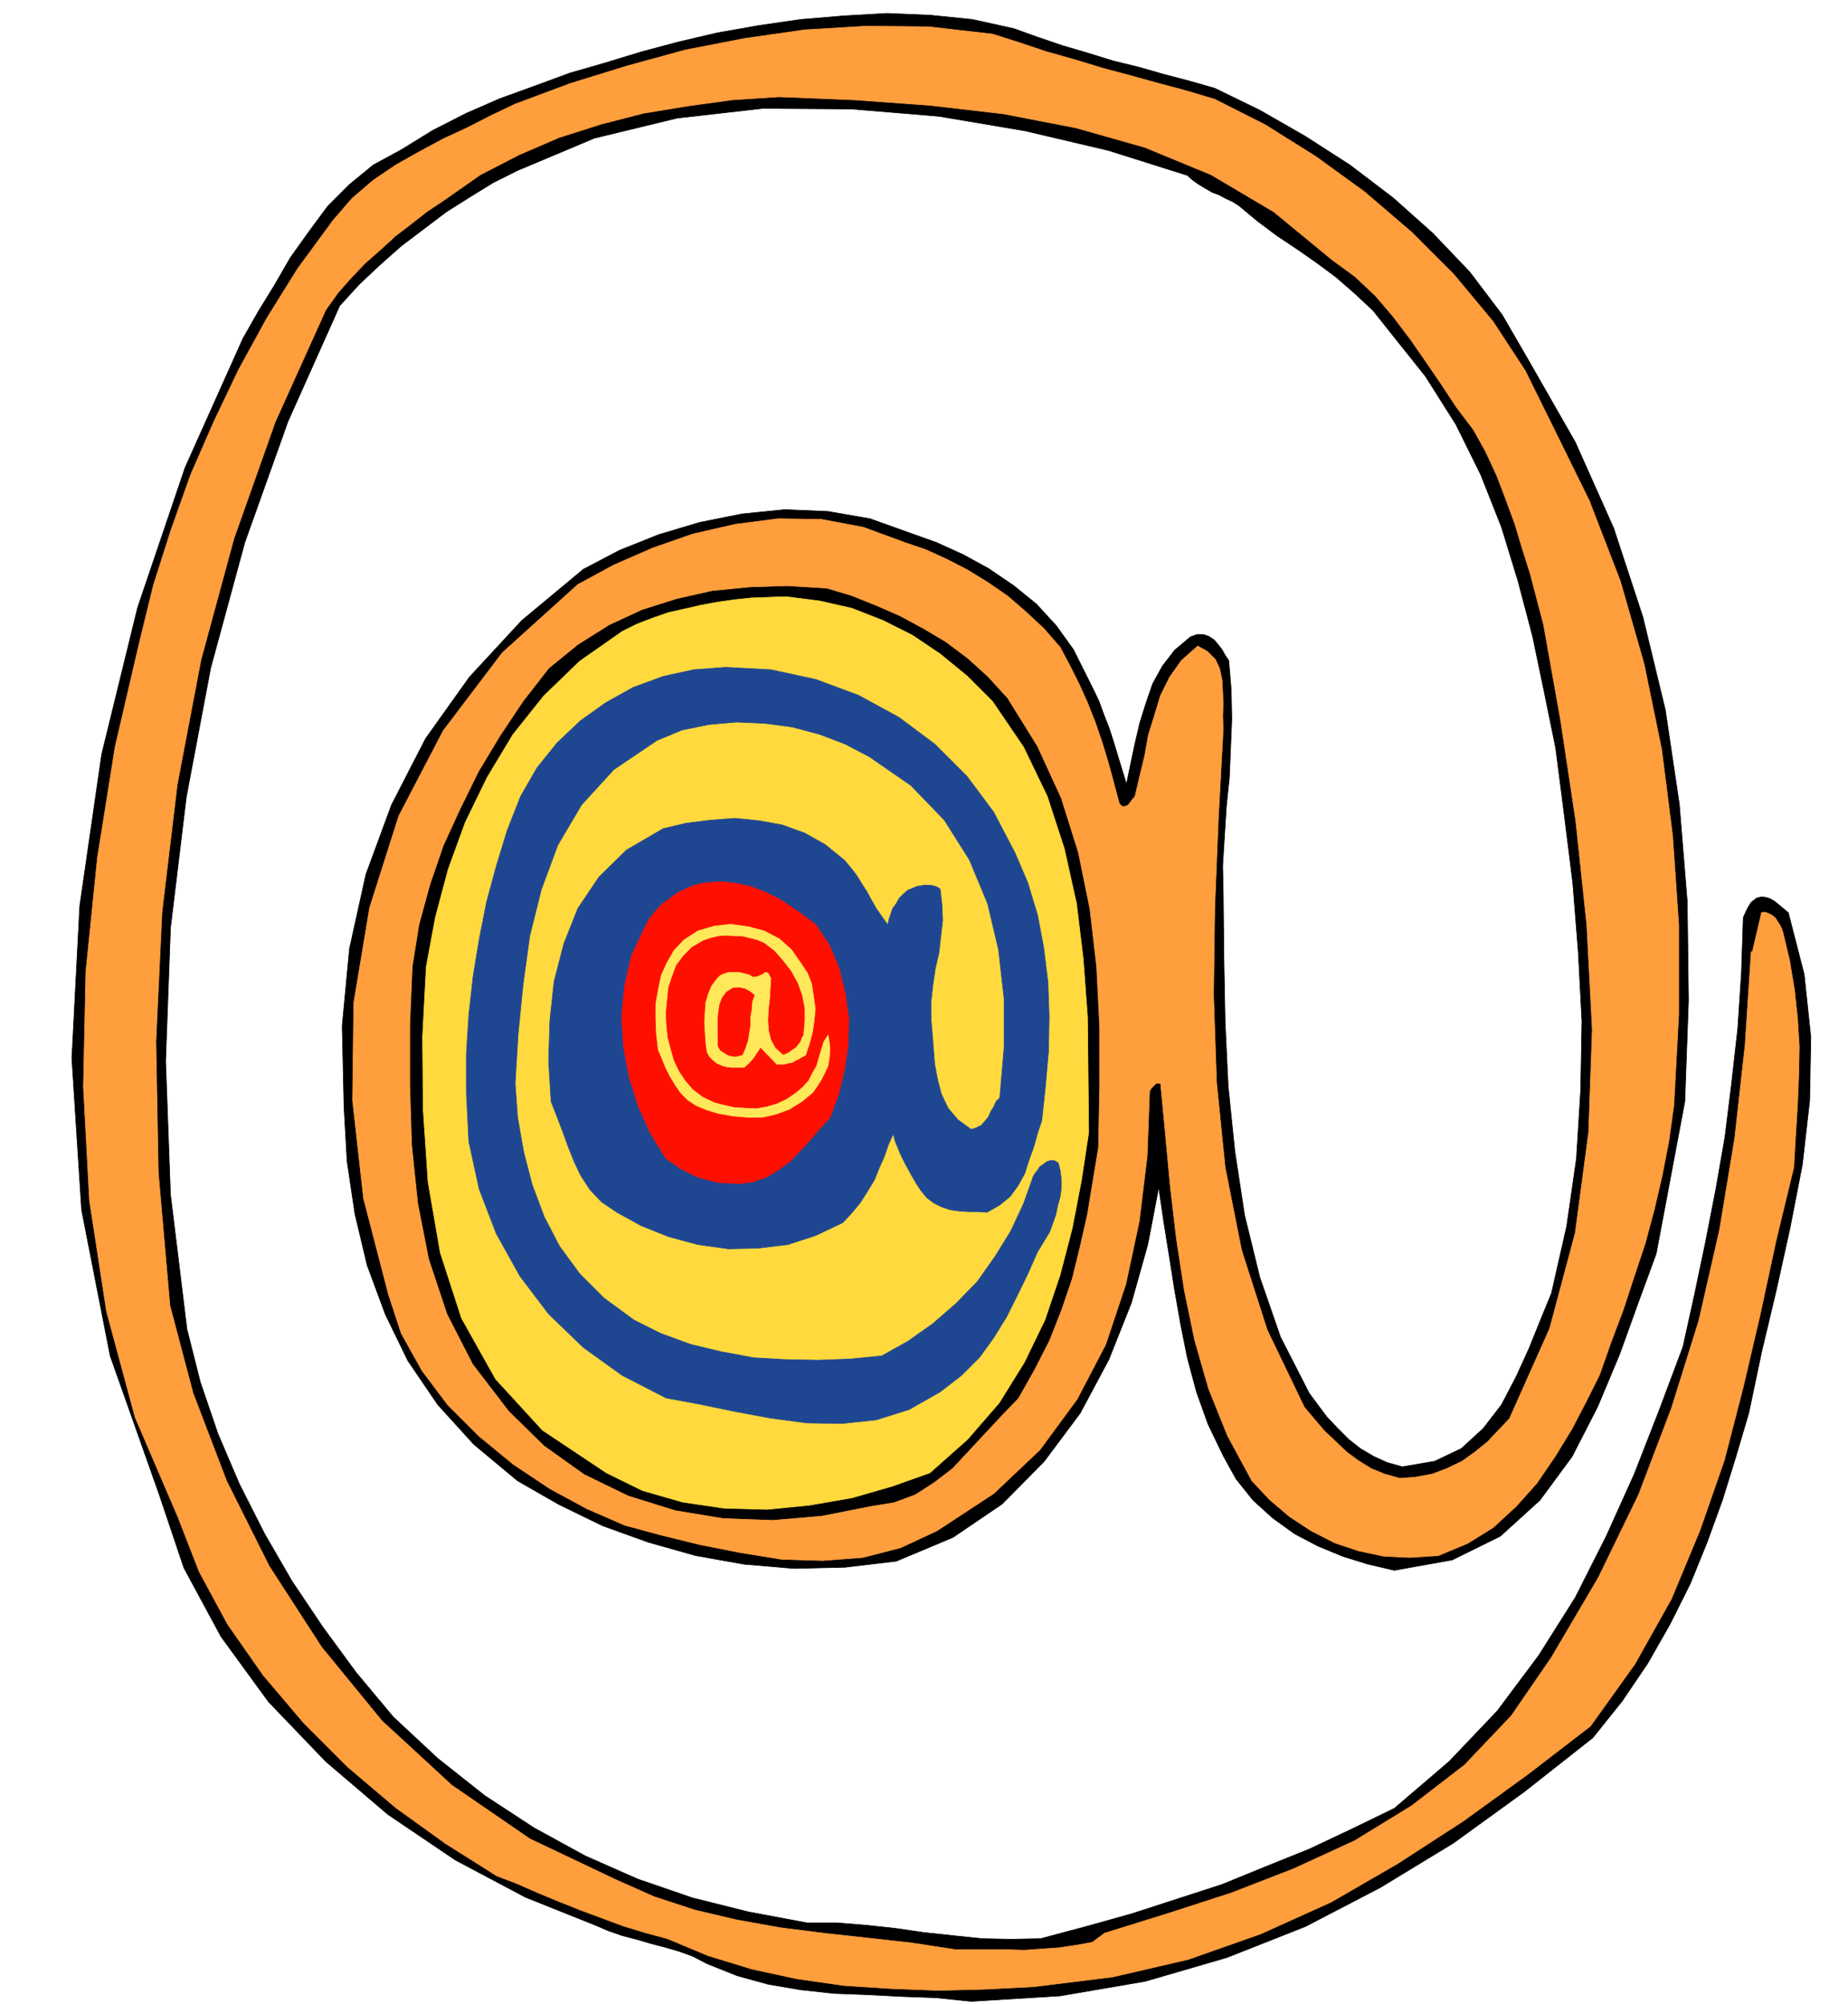 <svg xmlns="http://www.w3.org/2000/svg" fill-rule="evenodd" height="531.802" preserveAspectRatio="none" stroke-linecap="round" viewBox="0 0 3035 3291" width="490.455"><style>.pen0{stroke:#000;stroke-width:1;stroke-linejoin:round}.brush1{fill:#000}</style><path class="pen0 brush1" d="m1995 145 74 36 75 43 73 47 71 54 65 58 61 64 53 70 44 76 76 133 63 141 48 146 37 153 23 155 13 160 2 162-6 166-47 250-29 79-31 86-36 86-42 82-53 72-65 59-79 39-95 17-43-10-42-13-41-17-38-20-36-26-32-29-28-35-21-38-25-52-19-53-15-56-11-55-10-57-9-57-9-56-8-55-18 94-27 96-37 93-47 88-59 79-69 70-81 55-93 39-84 10-84 2-82-7-79-14-78-22-75-27-72-35-68-39-72-60-59-65-49-72-37-76-30-81-20-84-13-87-5-89-3-133 12-127 27-122 42-114 56-109 72-101 86-93 101-84 59-31 65-26 67-20 70-14 70-7 71 3 69 12 67 24 42 15 44 20 42 23 41 28 37 30 33 36 28 39 22 44 10 20 10 21 8 22 9 23 7 22 7 23 7 23 7 23 7-34 7-33 8-34 10-32 11-32 16-29 20-26 26-22 11-4h10l9 3 9 6 6 7 7 9 5 9 6 9 4 48 1 48-2 48-2 48-5 48-3 48-3 49 1 50 1 101 2 105 5 106 11 107 16 105 25 102 34 98 47 92 14 19 15 20 17 18 19 19 19 15 22 13 22 10 25 7 53-9 44-21 36-33 30-39 24-46 21-46 19-47 18-44 25-110 16-111 7-113 2-113-6-114-9-113-14-112-14-109-19-93-19-91-24-91-27-88-34-86-41-83-50-79-59-74-27-34-30-28-31-27-31-23-33-23-33-22-32-24-30-25-11-7-11-5-11-6-11-4-12-7-10-6-10-7-9-8-130-41-136-32-142-24-144-12-145-1-141 16-136 33-126 53-40 20-39 24-38 24-37 28-37 28-35 31-34 32-32 35-85 190-71 199-56 206-40 212-26 215-8 219 8 219 27 221 22 87 29 85 35 82 41 81 45 78 51 76 55 75 61 73 73 68 77 61 81 53 84 46 86 38 90 31 92 23 96 18h49l49 4 47 5 48 7 47 5 48 5 47 1 49-1 75-20 75-21 74-24 74-24 71-29 72-29 70-33 70-34 90-77 79-83 68-91 60-95 51-101 46-102 41-105 39-104 19-86 18-86 17-87 15-86 11-89 10-89 6-91 3-91 4-9 4-8 5-8 9-7 8-2 8 1 6 2 7 4 5 4 6 5 6 5 6 5 26 101 11 104-2 104-12 105-20 103-23 104-24 101-21 100-21 71-22 71-25 69-28 69-33 66-37 65-42 62-48 60-113 89-116 84-120 73-123 64-129 51-134 39-140 24-146 9-58-6-56-2-57-3-54-2-55-6-53-9-51-14-50-20-23-12-22-8-24-7-23-6-24-7-23-6-23-8-21-9-115-46-115-61-111-75-102-87-94-98-78-107-61-113-40-119-81-229-47-240-16-249 13-250 36-249 59-241 78-230 95-212 25-44 27-44 26-45 30-42 31-42 36-36 39-32 46-25 52-32 55-28 55-24 58-21 57-21 59-17 59-18 60-16 64-15 68-12 69-10 72-6 70-4 71 3 69 7 68 15 39 14 41 14 41 12 42 13 41 10 42 12 42 11 42 12z"/><path style="stroke:#ff9e3d;stroke-width:1;stroke-linejoin:round;fill:#ff9e3d" d="m1995 163 83 42 83 52 80 58 77 66 70 70 64 77 53 81 43 87 62 126 51 132 39 136 29 141 18 142 10 146v147l-8 149-8 58-11 57-13 56-15 56-18 54-18 55-20 53-19 54-22 44-24 46-27 44-30 44-34 38-38 35-42 26-48 20-46 3-43-2-42-9-39-13-39-20-35-23-33-28-29-31-40-74-31-77-23-80-17-82-13-85-10-85-8-86-8-84h-7l-4 4-4 4-3 5-4 107-13 107-22 103-33 99-47 90-61 83-76 72-93 61-60 28-62 16-66 5-67-2-68-11-66-13-65-16-59-16-62-27-61-33-60-40-56-46-52-52-42-56-34-61-21-64-41-158-18-161 2-160 26-156 48-151 73-140 97-128 124-112 59-32 64-28 66-23 70-16 70-9 71 1 69 13 68 25 35 12 35 16 33 17 34 21 32 22 30 26 29 27 27 31 16 30 15 30 14 31 13 33 11 32 10 33 9 33 9 34 3 4 4 2 4-1 4-2 6-8 5-6 8-34 8-33 6-34 10-32 10-33 15-30 19-27 27-24 16 9 13 13 7 15 4 19 1 19 1 20-1 20 1 20-8 147-6 147-2 144 5 144 14 139 27 136 42 131 61 127 16 19 17 20 18 17 19 18 19 14 21 13 22 9 25 7 26-2 27-5 24-9 25-12 21-15 21-17 18-19 18-19 66-148 42-157 22-165 6-169-9-172-18-170-25-166-28-157-11-42-11-42-13-41-12-40-15-41-15-39-18-39-20-36-28-37-25-38-26-38-25-36-28-37-29-34-34-32-37-27-96-79-103-61-109-45-113-32-119-23-121-14-124-9-124-5-76 5-73 10-73 12-70 18-69 22-65 28-64 33-60 42-27 18-27 21-26 20-24 22-25 22-23 24-22 25-20 28-83 184-68 192-54 199-39 205-25 209-10 213 4 215 19 218 38 144 55 144 70 140 86 133 99 121 115 106 128 88 141 67 63 28 67 22 68 16 72 13 71 9 73 8 72 8 72 11h83l30 1 28-2 29-2 27-4 28-5 20-15 103-32 105-34 103-40 100-46 93-57 87-67 77-81 66-96 77-131 66-136 54-142 45-144 34-149 25-151 17-153 10-153h2l15-64 5-1 6 2 6 3 6 5 3 5 4 6 3 6 2 6 11 46 8 48 5 46 3 48-1 48-2 49-3 49-3 52-29 120-26 121-28 120-31 120-40 115-47 113-60 107-73 102-104 80-105 76-108 70-109 63-115 52-119 42-125 29-130 16-78 4-77 2-79-3-77-5-77-11-74-16-72-22-67-28-37-10-36-11-35-13-35-13-35-14-34-14-34-15-34-13-84-53-82-59-79-67-72-72-67-79-58-83-47-87-35-90-70-163-47-174-28-182-10-187 4-189 19-187 29-182 40-172 23-94 29-91 32-90 38-87 41-86 46-84 51-82 58-79 31-36 35-30 37-25 39-22 39-21 39-18 39-20 40-19 91-34 94-29 95-26 98-19 98-14 101-6 102 1 105 12 44 14 45 15 46 13 46 14 45 12 47 13 45 12 47 14z"/><path class="pen0 brush1" d="m1654 1147 49 79 39 85 28 89 19 93 11 95 5 99v98l-2 100-9 54-9 55-12 53-13 53-17 50-20 51-24 47-27 48-27 28-27 29-27 29-27 29-30 23-31 20-35 13-37 6-81 16-81 7-81-3-79-13-77-24-72-35-66-47-58-57-59-77-42-82-30-90-18-92-10-96-3-98v-98l4-96 11-69 18-66 22-64 28-61 30-61 35-58 38-57 42-54 48-39 51-32 54-25 57-18 58-13 61-6 62-2 65 4 40 12 40 16 39 17 39 21 37 22 36 27 33 30 32 35z"/><path style="stroke:#ffd93d;stroke-width:1;stroke-linejoin:round;fill:#ffd93d" d="m1630 1152 51 75 39 81 28 86 20 90 11 91 7 95 1 95 1 95-12 79-15 78-20 77-25 74-34 70-41 66-52 60-62 55-62 22-66 19-69 12-70 7-71-2-68-10-66-19-59-29-105-70-77-84-56-100-35-108-20-116-8-119-1-119 6-115 15-81 21-79 28-77 36-74 42-70 51-64 59-57 70-49 24-12 26-10 26-9 27-6 26-6 27-5 28-4 28-3 57-2 55 7 53 12 51 20 48 24 46 31 44 36 42 42z"/><path style="stroke:#1f4791;stroke-width:1;stroke-linejoin:round;fill:#1f4791" d="m1667 1401 21 49 16 53 10 53 7 57 2 56-1 57-5 57-6 57-7 21-6 22-8 22-7 22-11 20-13 18-17 14-21 12-15-1h-15l-15-1-15-2-15-5-12-6-12-9-9-11-8-12-7-12-6-11-6-11-6-12-5-12-5-12-3-12-8 18-7 20-8 18-8 20-11 18-12 19-14 17-15 16-44 21-46 15-49 6-49 1-50-7-48-13-45-18-40-22-25-17-19-20-15-23-11-23-10-25-9-25-10-26-9-23-4-66 2-66 7-65 16-62 23-58 35-52 45-44 60-35 38-9 40-5 40-3 40 4 38 7 36 13 34 19 32 26 10 12 10 13 8 13 9 14 7 13 8 14 9 13 10 14 2-9 3-9 3-9 6-8 5-9 7-7 7-6 10-4 4-2 6-1 6-1h11l6 1 5 2 5 3 3 26 1 26-3 26-3 27-6 26-4 27-3 27v29l2 23 2 26 2 25 5 26 6 23 11 23 16 19 22 16 9-3 8-4 5-6 6-7 4-9 5-8 4-9 6-6 7-82v-81l-9-80-18-76-30-72-41-65-55-57-68-47-40-21-42-16-45-12-45-6-47-2-45 4-44 9-41 17-71 48-53 58-39 66-27 73-19 76-11 80-8 80-5 82 4 56 10 57 14 54 20 53 25 48 33 45 40 40 49 36 44 22 49 18 50 12 54 10 53 3 53 1 53-2 51-5 43-24 41-29 38-33 35-36 29-41 26-42 21-45 16-45 3-5 4-5 4-6 6-4 5-4 6-2h6l7 4 3 12 2 15v14l-2 15-4 14-3 15-5 14-5 14-20 33-16 36-17 35-18 36-21 34-23 32-30 30-35 27-51 29-54 17-57 6-57-1-60-8-59-11-58-12-54-10-72-37-64-46-57-55-47-62-39-70-28-73-17-78-4-79v-66l4-63 7-63 10-61 12-61 16-59 18-59 22-56 27-47 33-41 38-36 42-30 45-25 49-18 50-11 53-4 74 4 74 16 70 26 66 36 59 44 53 53 44 59 35 67z"/><path style="stroke:#ff0f00;stroke-width:1;stroke-linejoin:round;fill:#ff0f00" d="m1340 1519 22 33 16 38 10 41 6 42-1 42-6 42-10 41-14 38-16 17-16 19-16 17-17 18-19 14-20 12-22 8-23 3-19-1-16-1-16-4-15-4-15-7-14-7-13-9-12-8-26-42-20-45-15-48-9-49-3-51 5-50 11-48 21-45 8-15 10-13 11-12 13-9 13-10 15-7 15-6 15-3 26-2 26 3 23 5 23 9 21 10 22 14 20 14 21 16z"/><path d="m1316 1583 10 15 7 18 3 20 3 21-2 20-3 20-5 18-6 18-6 3-5 3-6 3-5 3-7 1-6 2h-12l-27-28-6 9-6 9-7 8-8 7h-20l-9-1-7-2-9-4-6-5-6-6-4-8-2-17-1-15-1-17 1-15 1-16 4-14 6-14 9-12 5-5 7-3 7-2h17l8 2 8 2 7 4 7-1 9-4 4-3 4 1 2 3 3 6-1 15-1 17-2 18-1 18 1 17 4 16 7 13 13 12 5-2 6-3 5-4 5-3 4-5 4-5 2-6 3-5 2-23v-21l-4-21-7-20-11-20-13-17-15-17-17-13-12-5-12-3-13-3h-13l-13-1-13 1-12 3-12 4-19 11-14 14-12 16-7 19-6 18-2 21-2 20 1 22 2 19 5 19 5 18 9 19 10 15 13 15 16 12 19 9 15 4 18 4 17 1 19 1 17-3 17-5 15-7 15-10 12-10 10-11 6-12 7-12 4-14 4-13 4-13 7-11 2 12 1 12-1 13-2 13-5 11-6 12-7 11-7 10-18 15-21 13-22 8-22 5h-24l-23-2-24-4-20-6-17-7-14-9-12-12-9-13-9-15-7-14-6-15-6-14-3-26-1-25v-24l4-23 5-24 9-20 12-21 16-17 23-15 27-8 27-3 29 4 26 7 25 13 20 18 16 23zm-76 51-4 11-1 13-2 12v14l-2 12-2 13-4 12-5 12-7 2-6 1-7-1-6-2-6-4-5-3-4-6-1-5v-40l1-12 2-13 4-11 7-10 11-7 10-1 10 2 8 4 9 7z" style="stroke:#ffe859;stroke-width:1;stroke-linejoin:round;fill:#ffe859"/></svg>
